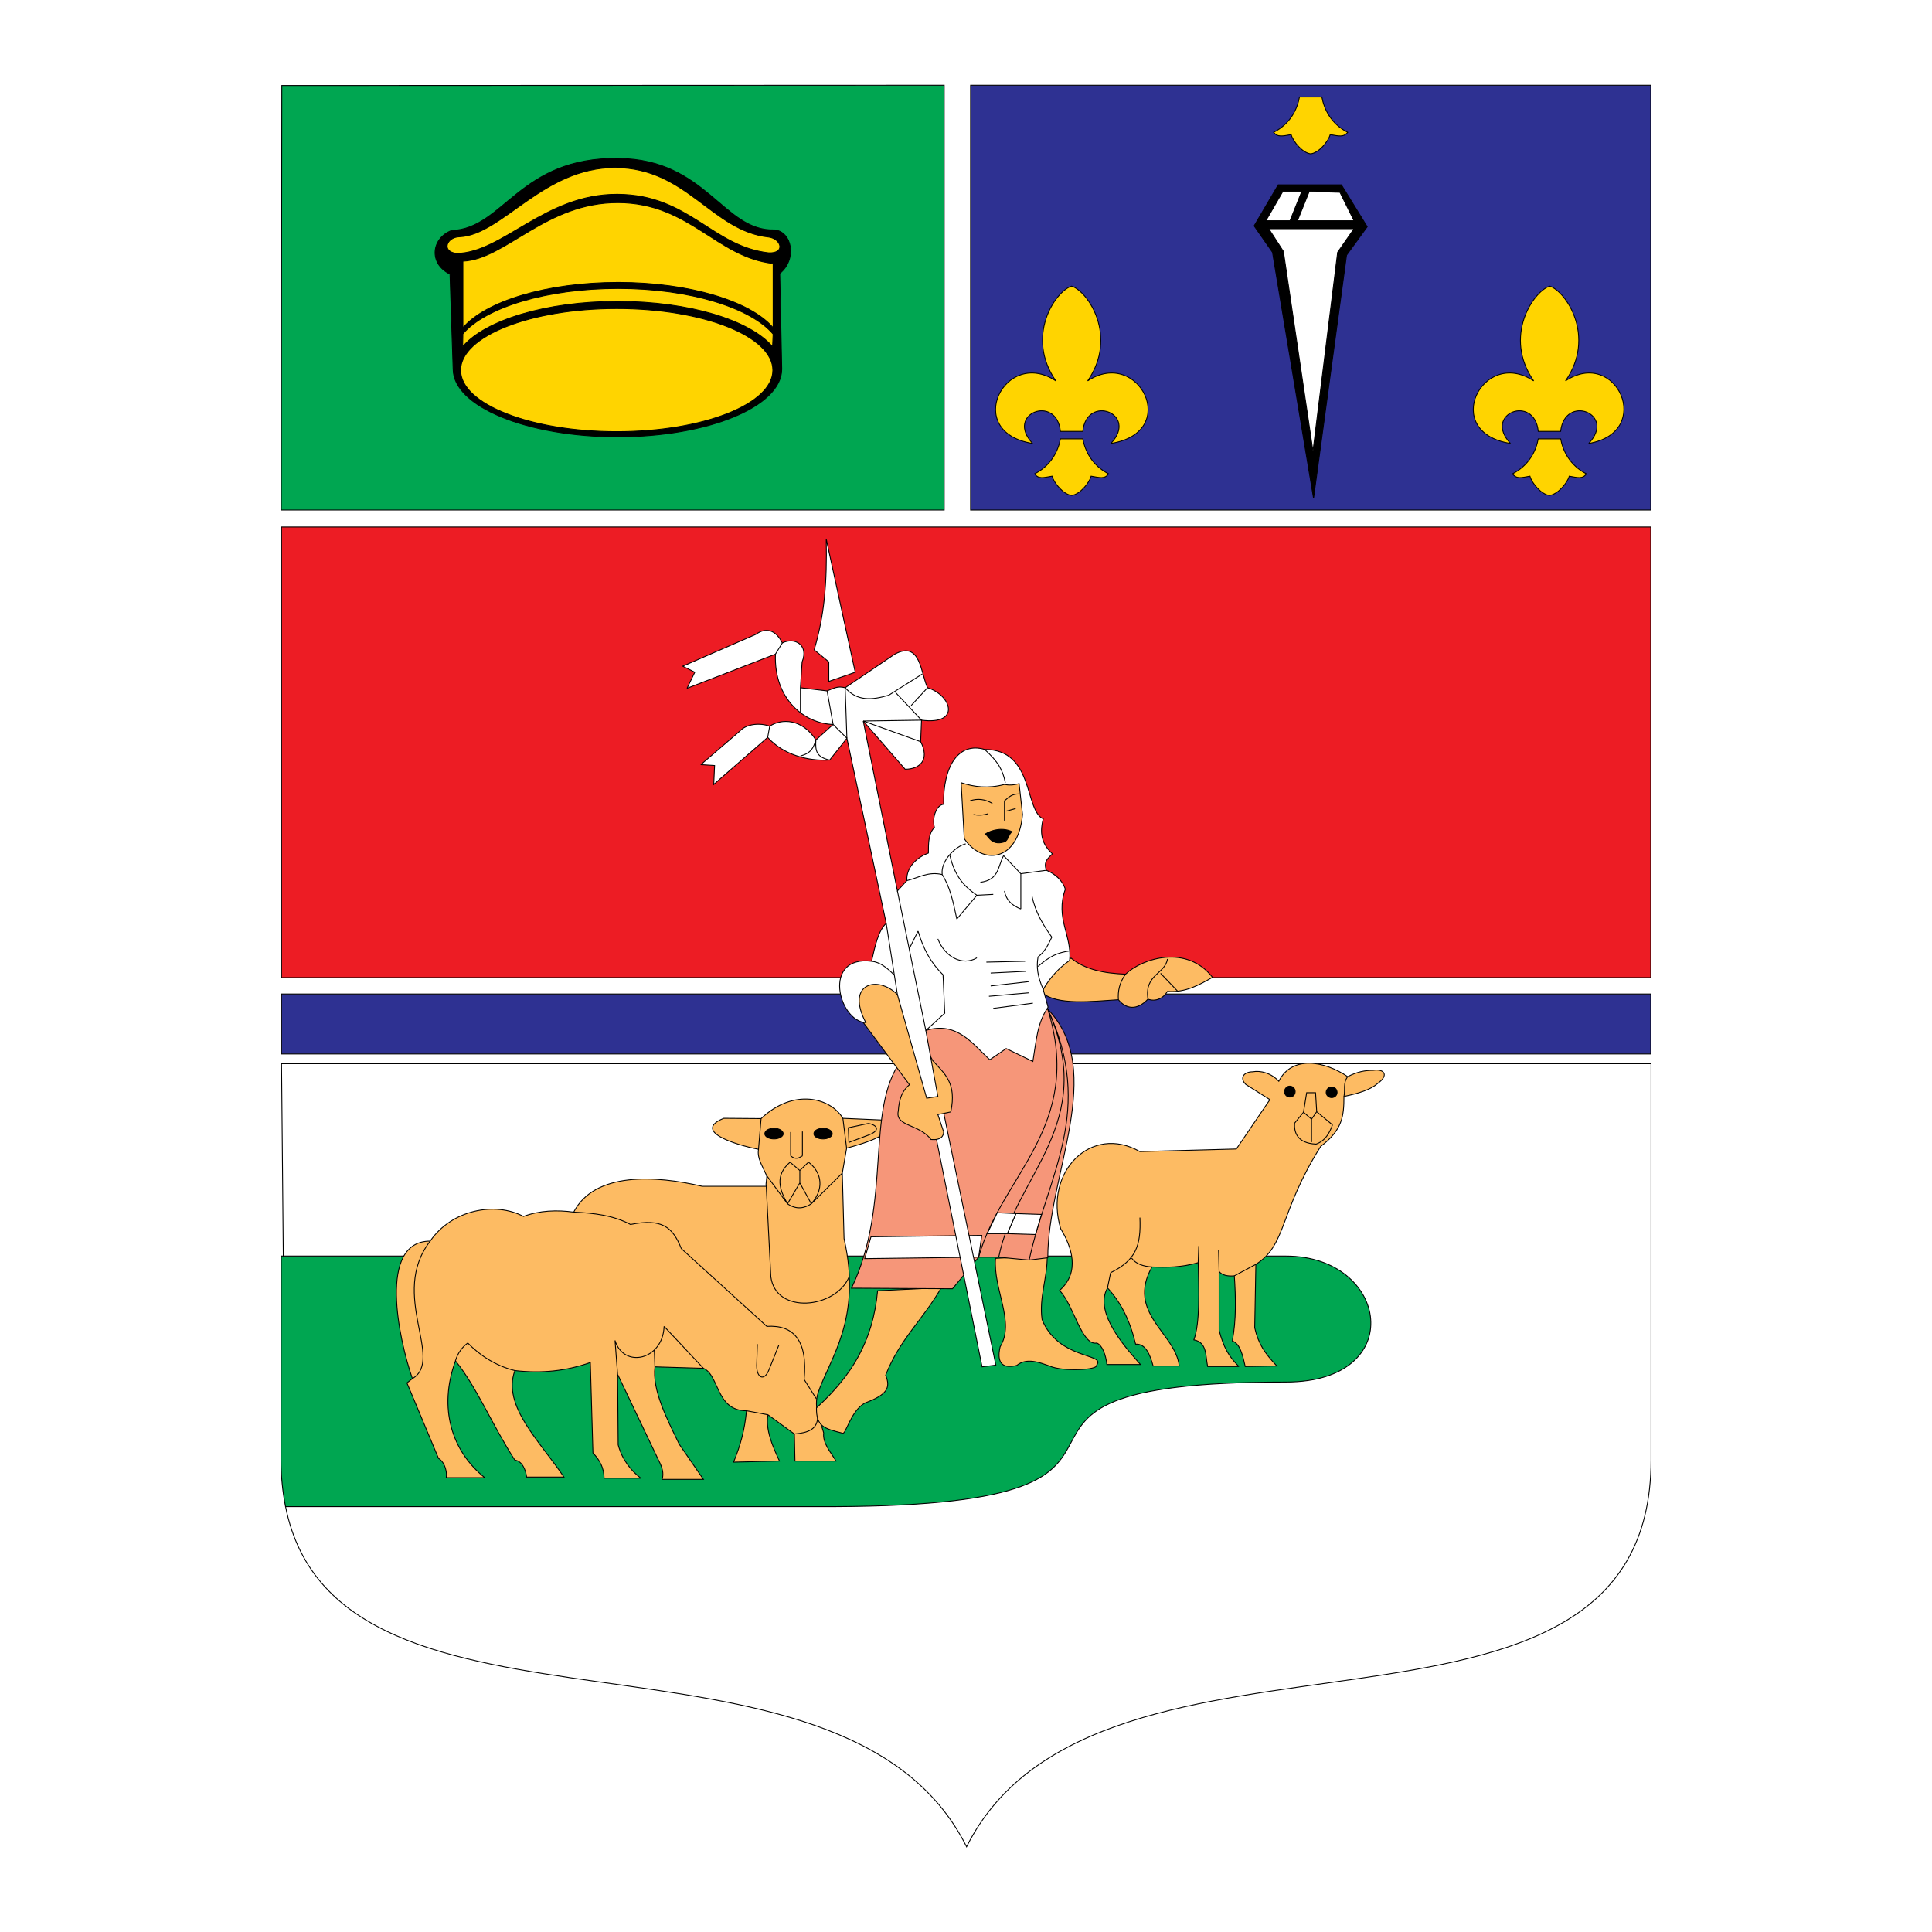 <?xml version="1.0" encoding="utf-8"?>
<!-- Generator: Adobe Illustrator 13.0.0, SVG Export Plug-In . SVG Version: 6.00 Build 14948)  -->
<!DOCTYPE svg PUBLIC "-//W3C//DTD SVG 1.0//EN" "http://www.w3.org/TR/2001/REC-SVG-20010904/DTD/svg10.dtd">
<svg version="1.0" id="Layer_1" xmlns="http://www.w3.org/2000/svg" xmlns:xlink="http://www.w3.org/1999/xlink" x="0px" y="0px"
	 width="192.756px" height="192.756px" viewBox="0 0 192.756 192.756" enable-background="new 0 0 192.756 192.756"
	 xml:space="preserve">
<g>
	<polygon fill-rule="evenodd" clip-rule="evenodd" fill="#FFFFFF" points="0,0 192.756,0 192.756,192.756 0,192.756 0,0 	"/>
	
		<polygon fill-rule="evenodd" clip-rule="evenodd" fill="#ED1C24" stroke="#000000" stroke-width="0.086" stroke-miterlimit="2.613" points="
		28.088,97.537 28.088,52.577 164.696,52.577 164.696,97.537 28.088,97.537 	"/>
	
		<polygon fill-rule="evenodd" clip-rule="evenodd" fill="#2E3192" stroke="#000000" stroke-width="0.086" stroke-miterlimit="2.613" points="
		28.088,105.154 28.088,99.17 164.696,99.17 164.696,105.154 28.088,105.154 	"/>
	
		<path fill-rule="evenodd" clip-rule="evenodd" fill="#FFFFFF" stroke="#000000" stroke-width="0.086" stroke-miterlimit="2.613" d="
		M164.725,106.129v39.52c0,32.99-55.147,12.344-68.289,38.604c-12.427-24.887-62.735-7.676-67.946-33.936l-0.401-44.188H164.725
		L164.725,106.129z"/>
	
		<path fill-rule="evenodd" clip-rule="evenodd" fill="#00A651" stroke="#000000" stroke-width="0.086" stroke-miterlimit="2.613" d="
		M28.489,150.316c-0.287-1.461-0.458-3.006-0.458-4.754l0.028-20.246h100.244c10.279,0,12.255,12.572,0,12.572
		c-37.051,0-5.297,12.256-45.011,12.428H28.489L28.489,150.316z"/>
	
		<polygon fill-rule="evenodd" clip-rule="evenodd" fill="#00A651" stroke="#000000" stroke-width="0.086" stroke-miterlimit="2.613" points="
		94.202,50.887 28.06,50.887 28.117,8.532 94.202,8.504 94.202,50.887 	"/>
	<path fill-rule="evenodd" clip-rule="evenodd" stroke="#000000" stroke-width="0.086" stroke-miterlimit="2.613" d="
		M77.795,27.29l0.2,9.536c0,3.723-7.33,6.759-16.378,6.759c-9.048,0-16.407-3.036-16.407-6.759l-0.314-9.479
		c-2.176-1.06-1.833-3.608,0.171-4.353c5.211-0.172,6.729-7.332,16.636-7.188c8.791,0.085,10.451,7.302,15.577,7.131
		C78.998,23.109,79.57,25.83,77.795,27.29L77.795,27.29z"/>
	
		<path fill-rule="evenodd" clip-rule="evenodd" fill="#FFD400" stroke="#000000" stroke-width="0.086" stroke-miterlimit="2.613" d="
		M61.532,43.069c-8.59,0-15.576-2.749-15.576-6.128c0-3.408,6.986-6.157,15.576-6.157c8.619,0,15.576,2.75,15.576,6.157
		C77.108,40.32,70.15,43.069,61.532,43.069L61.532,43.069z"/>
	
		<path fill-rule="evenodd" clip-rule="evenodd" fill="#FFD400" stroke="#000000" stroke-width="0.086" stroke-miterlimit="2.613" d="
		M77.079,34.593l0.057-1.26c-2.233-2.635-8.332-4.553-15.461-4.553c-7.158,0-13.229,1.89-15.491,4.524l-0.028,1.289
		c2.233-2.635,8.304-4.525,15.462-4.525S74.846,31.958,77.079,34.593L77.079,34.593z"/>
	
		<path fill-rule="evenodd" clip-rule="evenodd" fill="#FFD400" stroke="#000000" stroke-width="0.086" stroke-miterlimit="2.613" d="
		M77.136,32.703v-6.415c-5.669-0.629-8.332-6.042-15.461-6.071c-7.215-0.028-11.253,5.67-15.491,5.842v6.644
		c2.262-2.635,8.333-4.524,15.491-4.524C68.804,28.178,74.903,30.068,77.136,32.703L77.136,32.703z"/>
	
		<path fill-rule="evenodd" clip-rule="evenodd" fill="#FFD400" stroke="#000000" stroke-width="0.086" stroke-miterlimit="2.613" d="
		M76.707,23.653c-5.669-0.602-8.161-6.902-15.319-6.931c-7.215-0.028-11.31,6.73-15.547,6.902c-1.289,0.029-1.833,1.489-0.287,1.661
		c4.61-0.058,8.819-5.928,16.035-5.899c7.158,0.029,9.449,5.212,15.118,5.842C78.396,25.286,77.938,23.825,76.707,23.653
		L76.707,23.653z"/>
	
		<polygon fill-rule="evenodd" clip-rule="evenodd" fill="#2E3192" stroke="#000000" stroke-width="0.086" stroke-miterlimit="2.613" points="
		96.836,50.887 164.696,50.887 164.696,8.504 96.836,8.504 96.836,50.887 	"/>
	
		<path fill-rule="evenodd" clip-rule="evenodd" fill="#FFD400" stroke="#000000" stroke-width="0.086" stroke-miterlimit="2.613" d="
		M108.031,43.041c0.372-3.751,5.584-1.775,2.807,1.203c7.043-1.116,2.777-9.622-2.319-6.243c3.035-4.41,0.057-8.935-1.604-9.45
		c-1.661,0.515-4.639,5.04-1.575,9.45c-5.097-3.379-9.334,5.126-2.319,6.243c-2.777-2.978,2.405-4.954,2.777-1.203H108.031
		L108.031,43.041z"/>
	
		<path fill-rule="evenodd" clip-rule="evenodd" fill="#FFD400" stroke="#000000" stroke-width="0.086" stroke-miterlimit="2.613" d="
		M108.031,43.785c0.229,1.231,0.945,2.664,2.577,3.494c-0.4,0.544-0.888,0.373-1.747,0.229c-0.2,0.716-1.145,1.833-1.946,1.919
		c-0.802-0.085-1.747-1.203-1.947-1.919c-0.859,0.144-1.346,0.315-1.747-0.229c1.633-0.83,2.349-2.262,2.577-3.494H108.031
		L108.031,43.785z"/>
	
		<path fill-rule="evenodd" clip-rule="evenodd" fill="#FFD400" stroke="#000000" stroke-width="0.086" stroke-miterlimit="2.613" d="
		M155.705,43.041c0.401-3.751,5.584-1.775,2.807,1.203c6.585-1.116,2.777-9.622-2.32-6.243c3.064-4.41,0.058-8.935-1.574-9.45
		c-1.66,0.515-4.667,5.04-1.604,9.45c-5.097-3.379-9.363,5.126-2.319,6.243c-2.777-2.978,2.405-4.954,2.777-1.203H155.705
		L155.705,43.041z"/>
	
		<path fill-rule="evenodd" clip-rule="evenodd" fill="#FFD400" stroke="#000000" stroke-width="0.086" stroke-miterlimit="2.613" d="
		M155.705,43.785c0.229,1.231,0.945,2.664,2.577,3.494c-0.401,0.544-0.888,0.373-1.718,0.229c-0.2,0.716-1.174,1.833-1.976,1.919
		c-0.802-0.085-1.747-1.203-1.947-1.919c-0.83,0.144-1.317,0.315-1.747-0.229c1.633-0.83,2.349-2.262,2.577-3.494H155.705
		L155.705,43.785z"/>
	<polygon fill-rule="evenodd" clip-rule="evenodd" stroke="#000000" stroke-width="0.086" stroke-miterlimit="2.613" points="
		134.345,25.458 136.406,22.622 133.83,18.441 127.53,18.441 125.125,22.536 126.958,25.171 131.053,49.713 134.345,25.458 	"/>
	
		<polygon fill-rule="evenodd" clip-rule="evenodd" fill="#FFFFFF" stroke="#000000" stroke-width="0.086" stroke-miterlimit="2.613" points="
		126.3,22.021 127.988,19.1 129.879,19.1 128.704,22.021 126.3,22.021 	"/>
	
		<polygon fill-rule="evenodd" clip-rule="evenodd" fill="#FFFFFF" stroke="#000000" stroke-width="0.086" stroke-miterlimit="2.613" points="
		130.623,19.1 133.687,19.186 135.09,22.021 129.448,22.021 130.623,19.1 	"/>
	
		<polygon fill-rule="evenodd" clip-rule="evenodd" fill="#FFFFFF" stroke="#000000" stroke-width="0.086" stroke-miterlimit="2.613" points="
		133.457,25.171 135.09,22.822 126.586,22.822 128.046,25.085 130.995,45.017 133.457,25.171 	"/>
	
		<path fill-rule="evenodd" clip-rule="evenodd" fill="#FFD400" stroke="#000000" stroke-width="0.086" stroke-miterlimit="2.613" d="
		M131.883,9.678c0.229,1.26,0.944,2.692,2.577,3.523c-0.401,0.515-0.888,0.372-1.747,0.229c-0.2,0.716-1.146,1.833-1.947,1.918
		c-0.802-0.085-1.746-1.203-1.947-1.918c-0.858,0.143-1.345,0.286-1.746-0.229c1.632-0.831,2.348-2.263,2.577-3.523H131.883
		L131.883,9.678z"/>
	
		<path fill-rule="evenodd" clip-rule="evenodd" fill="#FDBB63" stroke="#000000" stroke-width="0.086" stroke-miterlimit="2.613" d="
		M113.787,136.141h-3.351c-0.114-0.945-0.43-1.889-1.002-2.146c-1.518,0.314-2.291-3.781-3.723-5.242
		c2.091-1.832,1.203-4.381,0.115-6.156c-1.719-5.67,3.034-10.482,7.902-7.703l9.62-0.258l3.351-4.926l-2.405-1.518
		c-0.688-0.688-0.143-1.26,0.688-1.26c0.772-0.145,1.832,0.113,2.605,0.943c1.317-2.605,4.553-2.033,6.872-0.457
		c0.944-0.486,1.718-0.631,2.548-0.631c1.146-0.172,1.575,0.516,0.43,1.318c-0.688,0.602-1.833,0.973-3.351,1.289
		c0,2.004-0.171,3.35-2.319,4.982c-4.18,6.643-3.378,9.822-6.471,11.77l-0.114,6.328c0.372,1.633,1.002,2.521,2.205,3.811
		l-3.15,0.057c-0.258-1.146-0.515-2.291-1.288-2.549c0.4-2.148,0.344-4.297,0.2-6.502c-0.687,0.059-1.202-0.057-1.518-0.428v5.869
		c0.458,1.719,0.945,2.578,1.976,3.609h-3.121c-0.229-1.146-0.057-2.406-1.374-2.664c0.63-1.719,0.487-4.982,0.43-7.703
		c-1.689,0.486-3.15,0.486-4.61,0.43c-2.577,4.611,2.349,6.586,2.721,9.881h-2.605c-0.315-1.146-0.745-2.234-1.747-2.178
		c-0.572-2.377-1.46-4.152-2.806-5.613C109.062,131.016,112.526,134.709,113.787,136.141L113.787,136.141z"/>
	<path fill="none" stroke="#000000" stroke-width="0.086" stroke-miterlimit="2.613" d="M110.494,128.494l0.314-1.518
		 M110.809,126.977c2.549-1.26,3.035-2.721,2.921-5.498 M114.932,126.404c-0.888-0.057-1.632-0.314-2.032-0.889 M119.542,125.975
		l0.058-1.66 M121.632,126.863l-0.057-2.178 M123.149,127.291l2.147-1.145 M134.087,109.395c0.144-0.66-0.114-1.348,0.373-1.977
		 M130.365,109.021h0.888l0.114,1.891l-0.516,0.744l-0.802-0.688L130.365,109.021L130.365,109.021z M130.05,110.969l-0.887,1.088
		 M129.163,112.057c-0.058,0.859,0.2,2.004,2.146,2.09c0.945-0.342,1.347-1.145,1.633-1.918 M132.942,112.229l-1.575-1.316
		 M130.852,111.656v2.291"/>
	<path fill-rule="evenodd" clip-rule="evenodd" stroke="#000000" stroke-width="0.086" stroke-miterlimit="2.613" d="
		M128.676,109.451c-0.286,0-0.516-0.23-0.516-0.545c0-0.285,0.229-0.543,0.516-0.543c0.315,0,0.544,0.258,0.544,0.543
		C129.22,109.221,128.991,109.451,128.676,109.451L128.676,109.451z"/>
	<path fill-rule="evenodd" clip-rule="evenodd" stroke="#000000" stroke-width="0.086" stroke-miterlimit="2.613" d="
		M132.856,109.508c-0.286,0-0.544-0.229-0.544-0.516c0-0.314,0.258-0.543,0.544-0.543c0.314,0,0.544,0.229,0.544,0.543
		C133.4,109.279,133.171,109.508,132.856,109.508L132.856,109.508z"/>
	
		<path fill-rule="evenodd" clip-rule="evenodd" fill="#FDBB63" stroke="#000000" stroke-width="0.086" stroke-miterlimit="2.613" d="
		M76.449,118.357h-6.385c-4.667-1.088-10.737-1.461-12.827,2.578c-1.632-0.23-3.407-0.174-5.011,0.428
		c-2.806-1.488-7.159-0.688-9.306,2.463c-5.269,0-3.121,9.852-1.775,13.719l-0.544,0.43c1.06,2.52,2.062,4.953,3.15,7.531
		c0.401,0.199,0.888,1.002,0.773,1.918h3.837c-3.293-2.635-4.639-6.93-2.92-11.654c2.147,2.662,3.665,6.414,5.927,9.908
		c0.744,0.086,1.088,1.002,1.174,1.689h3.722c-2.376-3.551-6.185-7.074-4.896-10.625c2.749,0.314,5.154,0.029,7.53-0.801l0.258,9.02
		c0.716,0.744,1.088,1.49,1.116,2.52h3.666c-0.974-0.744-1.862-1.832-2.262-3.32l-0.057-7.045l4.094,8.59
		c0.344,0.66,0.544,1.289,0.344,1.891h4.123l-2.405-3.494c-1.26-2.576-2.72-5.441-2.434-7.732l4.839,0.145
		c1.604,0.688,1.231,4.238,4.295,4.238c-0.172,1.889-0.601,3.465-1.289,5.125l4.581-0.113c-0.715-1.547-1.403-3.123-1.145-4.611
		l2.634,1.918l0.057,2.693h4.095c-0.544-0.918-1.346-1.775-1.231-2.807c-0.315-1.203-1.059-2.463-0.544-4.039
		c1.117-3.32,4.41-7.303,2.577-15.35l-0.172-6.529l0.429-2.49c1.89-0.516,5.011-1.432,4.209-2.777l-4.582-0.201
		c-1.231-2.062-4.925-3.035-8.16,0.029l-3.722-0.029c-3.121,1.26,0.973,2.605,3.464,3.092c-0.143,0.859,0.315,1.52,0.802,2.607
		C76.564,117.469,76.363,118.129,76.449,118.357L76.449,118.357z"/>
	<path fill="none" stroke="#000000" stroke-width="0.086" stroke-miterlimit="2.613" d="M78.883,112.945v2.377 M78.883,115.322
		c0.544,0.428,0.801,0.199,1.174,0 M80.057,115.322v-2.436 M76.478,117.27l2.09,2.834 M78.568,120.104
		c0.916,0.631,1.718,0.43,2.376,0 M80.945,120.104l3.092-3.064 M78.568,120.104l1.231-2.09l1.146,2.09 M79.799,118.014v-1.232
		l0.859-0.83 M80.658,115.951c1.031,0.744,1.833,2.377,0.287,4.152 M79.799,116.781l-0.974-0.83 M78.826,115.951
		c-1.546,1.318-1.06,2.75-0.257,4.152 M75.676,114.662l0.258-3.062 M84.466,114.549l-0.372-2.979 M76.449,118.357l0.458,9.02
		 M76.907,127.377c0.487,3.811,6.443,3.18,7.789,0.059 M75.562,134.107l-0.057,1.861 M75.504,135.969
		c-0.115,1.518,0.745,1.947,1.231,0.658 M76.736,136.627l0.973-2.434 M74.474,140.752l2.147,0.4 M79.255,143.07
		c1.403-0.113,2.319-0.486,2.319-1.717 M81.46,139.578l-1.231-1.949 M80.229,137.629c0.373-3.893-1.059-5.469-3.722-5.297
		 M76.506,132.332l-8.532-7.76 M67.974,124.572c-0.859-2.148-1.918-3.037-5.068-2.406c-1.718-0.916-3.693-1.146-5.669-1.23
		 M70.179,136.514l-3.923-4.182 M66.256,132.332c-0.114,3.379-4.037,4.238-4.896,1.404 M61.36,133.736l0.258,3.379 M65.34,136.369
		l-0.057-1.631 M51.367,136.742c-1.976-0.486-3.551-1.574-4.696-2.748c-0.515,0.371-1.002,0.973-1.231,1.775 M42.92,123.826
		c-4.123,5.328,1.46,11.828-1.775,13.719"/>
	<path fill-rule="evenodd" clip-rule="evenodd" stroke="#000000" stroke-width="0.086" stroke-miterlimit="2.613" d="
		M82.119,113.631c-0.516,0-0.917-0.229-0.917-0.514c0-0.316,0.401-0.545,0.917-0.545c0.486,0,0.916,0.229,0.916,0.545
		C83.035,113.402,82.605,113.631,82.119,113.631L82.119,113.631z"/>
	<path fill-rule="evenodd" clip-rule="evenodd" stroke="#000000" stroke-width="0.086" stroke-miterlimit="2.613" d="
		M77.222,113.631c-0.515,0-0.916-0.229-0.916-0.514c0-0.316,0.401-0.545,0.916-0.545c0.487,0,0.917,0.229,0.917,0.545
		C78.139,113.402,77.709,113.631,77.222,113.631L77.222,113.631z"/>
	
		<path fill-rule="evenodd" clip-rule="evenodd" fill="#FDBB63" stroke="#000000" stroke-width="0.086" stroke-miterlimit="2.613" d="
		M87.559,128.781c-0.458,4.982-2.548,8.447-6.099,11.684c-0.028,1.861,0.773,2.062,2.577,2.521c0.344,0.256,0.802-2.205,2.262-3.008
		c2.233-0.83,2.577-1.518,2.062-2.777c1.432-3.637,3.75-5.557,5.554-8.734L87.559,128.781L87.559,128.781z"/>
	
		<path fill-rule="evenodd" clip-rule="evenodd" fill="#FDBB63" stroke="#000000" stroke-width="0.086" stroke-miterlimit="2.613" d="
		M99.327,125.545c-0.258,3.064,1.976,6.357,0.458,8.82c-0.43,1.832,0.458,2.176,1.66,1.861c1.003-0.801,2.263-0.285,3.265,0.059
		c1.317,0.6,4.925,0.4,4.696-0.088c1.002-1.174-3.837-0.514-5.44-4.553c-0.315-2.176,0.544-4.18,0.515-6.357L99.327,125.545
		L99.327,125.545z"/>
	<path fill="none" stroke="#000000" stroke-width="0.086" stroke-miterlimit="2.613" d="M84.696,113.977l-0.058-1.461l2.004-0.43
		 M86.643,112.086c0.945,0.172,1.231,0.744-0.114,1.203 M86.528,113.289l-1.833,0.688"/>
	
		<path fill-rule="evenodd" clip-rule="evenodd" fill="#F69679" stroke="#000000" stroke-width="0.086" stroke-miterlimit="2.613" d="
		M89.907,105.814c-3.636,4.953-0.859,14.176-4.954,22.709l10.079,0.057l2.605-3.15h2.005l3.034,0.287l1.861-0.229
		c0-8.277,5.898-18.672,0-24.801l-11.51,0.545L89.907,105.814L89.907,105.814z"/>
	<path fill="none" stroke="#000000" stroke-width="0.086" stroke-miterlimit="2.613" d="M104.538,100.688
		c3.637,11.713-4.61,16.496-6.9,24.742 M99.643,125.43c1.632-8.246,9.992-13.287,4.896-24.742c4.725,10.166,0,16.496-1.861,25.029"
		/>
	
		<polygon fill-rule="evenodd" clip-rule="evenodd" fill="#FFFFFF" stroke="#000000" stroke-width="0.086" stroke-miterlimit="2.613" points="
		101.36,121.078 103.908,121.164 103.307,123.168 100.501,123.082 101.36,121.078 	"/>
	
		<polygon fill-rule="evenodd" clip-rule="evenodd" fill="#FFFFFF" stroke="#000000" stroke-width="0.086" stroke-miterlimit="2.613" points="
		99.499,120.992 98.497,123.082 100.501,123.082 101.36,121.078 99.499,120.992 	"/>
	
		<polygon fill-rule="evenodd" clip-rule="evenodd" fill="#FFFFFF" stroke="#000000" stroke-width="0.086" stroke-miterlimit="2.613" points="
		86.9,123.396 97.953,123.254 97.638,125.43 86.271,125.574 86.9,123.396 	"/>
	
		<polygon fill-rule="evenodd" clip-rule="evenodd" fill="#FFFFFF" stroke="#000000" stroke-width="0.086" stroke-miterlimit="2.613" points="
		92.627,109.65 97.981,136.369 99.355,136.197 93.744,109.051 92.627,109.65 	"/>
	
		<path fill-rule="evenodd" clip-rule="evenodd" fill="#FDBB63" stroke="#000000" stroke-width="0.086" stroke-miterlimit="2.613" d="
		M106.857,95.59c1.403,1.146,3.264,1.517,5.44,1.604c1.689-1.604,6.128-2.979,8.676,0.315c-1.231,0.688-2.635,1.545-4.495,1.402
		c-0.401,0.688-1.175,1.061-1.947,0.773c-1.088,1.146-2.177,1.002-2.949,0.057c-2.635,0.172-6.128,0.574-7.588-0.688
		C104.452,97.338,105.626,96.507,106.857,95.59L106.857,95.59z"/>
	<path fill="none" stroke="#000000" stroke-width="0.086" stroke-miterlimit="2.613" d="M111.582,99.742
		c-0.058-0.83,0.086-1.689,0.716-2.548 M114.531,99.686c-0.372-2.491,1.718-2.491,1.947-4.009 M115.791,97.107l1.775,1.861"/>
	
		<path fill-rule="evenodd" clip-rule="evenodd" fill="#FDBB63" stroke="#000000" stroke-width="0.086" stroke-miterlimit="2.613" d="
		M86.013,101.861l4.725,6.357c-0.688,0.574-1.031,1.348-1.117,2.635c-0.344,1.547,2.147,1.289,3.264,2.836
		c1.002,0.086,1.26-0.344,1.26-0.773l-0.573-1.719l1.289-0.258c0.601-2.92-0.601-3.779-1.804-5.125l-3.607-6.787l-2.491-2.12
		l-2.291,1.547L86.013,101.861L86.013,101.861z"/>
	
		<path fill-rule="evenodd" clip-rule="evenodd" fill="#FFFFFF" stroke="#000000" stroke-width="0.086" stroke-miterlimit="2.613" d="
		M104.395,86.828c0.859,0.343,1.633,1.031,1.891,1.89c-1.031,2.921,0.687,4.611,0.429,7.102c-1.03,0.745-1.89,1.604-2.634,2.892
		l0.486,1.775c-1.088,1.547-1.174,3.352-1.517,5.414l-2.664-1.289l-1.632,1.117c-1.717-1.547-3.235-3.867-6.385-2.922l1.203,6.588
		l-1.117,0.172l-2.92-10.34c-1.976-1.975-5.211-1.115-3.149,2.807c-2.749-0.172-4.381-6.729,0.572-6.128
		c0.344-1.546,0.687-3.092,1.46-3.78l-3.923-18.471l-1.718,2.176c-2.234,0.115-4.639-0.544-6.185-2.263l-5.383,4.697l0.086-1.89
		l-1.375-0.086l3.866-3.322c0.687-0.773,2.062-0.859,3.006-0.515c1.174-0.773,3.235-0.773,4.61,1.375l1.718-1.546
		c-2.834-0.086-5.927-2.492-5.755-7.017l-8.819,3.408l0.773-1.604l-1.203-0.601l7.301-3.179c0.945-0.688,1.947-0.516,2.634,0.859
		c1.203-0.602,2.663,0.172,1.976,1.89l-0.172,2.578l2.663,0.315c0.688-0.258,1.031-0.516,1.804-0.315l4.954-3.351
		c2.577-1.375,2.577,1.89,3.264,3.351c2.405,0.744,3.35,3.751-0.601,3.236l-0.086,2.147c0.945,1.805-0.086,2.75-1.546,2.75
		l-4.181-4.811l3.408,16.953l0.945-1.031c-0.086-1.46,1.203-2.406,2.147-2.75c0-1.002,0-1.947,0.601-2.548
		c-0.257-0.945,0.172-2.234,0.917-2.32c-0.057-3.751,1.46-6.243,4.095-5.47c4.953,0,3.951,6.071,5.841,6.93
		c-0.458,1.718,0.058,2.663,0.916,3.494C104.566,85.625,104.08,85.968,104.395,86.828L104.395,86.828z"/>
	<path fill="none" stroke="#000000" stroke-width="0.086" stroke-miterlimit="2.613" d="M78.053,64.146l-0.687,1.117
		 M79.856,68.614v2.462 M82.52,68.929l0.601,3.351 M84.323,68.614l0.172,5.04l-1.375-1.375 M82.777,75.831
		c-1.289-0.286-1.46-0.888-1.375-2.004c-0.258,0.773-0.429,1.289-1.546,1.604 M76.793,72.452l-0.201,1.116 M92.026,67.239
		l-3.35,2.119 M88.676,69.358c-1.718,0.516-3.179,0.602-4.353-0.744 M89.363,69.101l2.577,2.749l-5.813,0.086l5.727,2.062
		 M92.541,68.614l-1.632,1.775 M88.418,92.125l1.117,7.101 M89.535,88.889l2.834,13.917 M89.191,97.252
		c-0.688-0.688-1.375-1.26-2.233-1.347 M90.737,94.617l0.859-1.719 M91.596,92.898c0.515,1.719,1.203,3.093,2.491,4.354
		 M94.087,97.252l0.172,3.836l-1.89,1.719 M98.411,95.992l3.865-0.086 M98.84,97.08l3.522-0.172 M102.62,97.939l-3.78,0.428
		 M102.62,99.055l-3.952,0.344 M103.05,100.086l-3.952,0.516 M97.466,95.562c-1.431,0.859-3.207-0.086-3.894-1.89 M104.08,98.711
		c-0.572-1.316-0.688-2.233-0.516-3.235c0.744-0.602,1.002-1.203,1.375-1.976c-0.859-1.203-1.633-2.463-1.977-4.095 M106.714,94.875
		c-1.202,0.171-1.976,0.516-3.149,1.546 M98.239,74.771c1.346,1.231,1.804,2.033,2.062,3.322 M90.479,87.858
		c1.117-0.258,2.147-0.945,3.522-0.602c-0.172-1.375,1.346-2.835,2.348-3.064 M94.001,87.257c0.773,1.203,1.088,2.664,1.46,4.439
		 M95.461,91.696l2.004-2.377l1.632-0.086 M97.466,89.319c-1.26-0.859-2.205-1.89-2.691-3.952 M97.81,88.03
		c1.89-0.258,1.718-1.546,2.319-2.664 M100.129,85.367l1.718,1.804v3.522 M101.847,90.693c-0.859-0.343-1.461-0.859-1.632-1.804
		 M101.847,87.171l2.548-0.343"/>
	
		<path fill-rule="evenodd" clip-rule="evenodd" fill="#FFFFFF" stroke="#000000" stroke-width="0.086" stroke-miterlimit="2.613" d="
		M82.691,66.037l-1.46-1.203c1.031-3.522,1.289-6.672,1.203-11.054l2.892,13.288l-2.634,0.917V66.037L82.691,66.037z"/>
	
		<path fill-rule="evenodd" clip-rule="evenodd" fill="#FDBB63" stroke="#000000" stroke-width="0.086" stroke-miterlimit="2.613" d="
		M101.675,78.179c-0.602,0.172-1.03,0.172-1.46,0.086c-1.633,0.43-3.006,0.258-4.324-0.172l0.315,5.584
		c1.775,2.635,5.383,2.377,5.812-2.405L101.675,78.179L101.675,78.179z"/>
	<path fill="none" stroke="#000000" stroke-width="0.086" stroke-miterlimit="2.613" d="M99.012,80.155
		c-0.772-0.43-1.46-0.516-2.233-0.258 M97.122,81.272c0.43,0.086,0.945,0.086,1.46-0.086 M101.675,79.21
		c-0.772,0-1.03,0.343-1.46,0.687 M100.215,79.897v1.976 M100.386,80.928l0.945-0.258"/>
	<path fill-rule="evenodd" clip-rule="evenodd" stroke="#000000" stroke-width="0.086" stroke-miterlimit="2.613" d="
		M100.987,82.99c-0.858-0.429-1.976-0.258-2.748,0.258c0.286-0.171,0.515,1.231,1.976,0.745
		C100.615,83.849,100.645,83.133,100.987,82.99L100.987,82.99z"/>
</g>
</svg>
